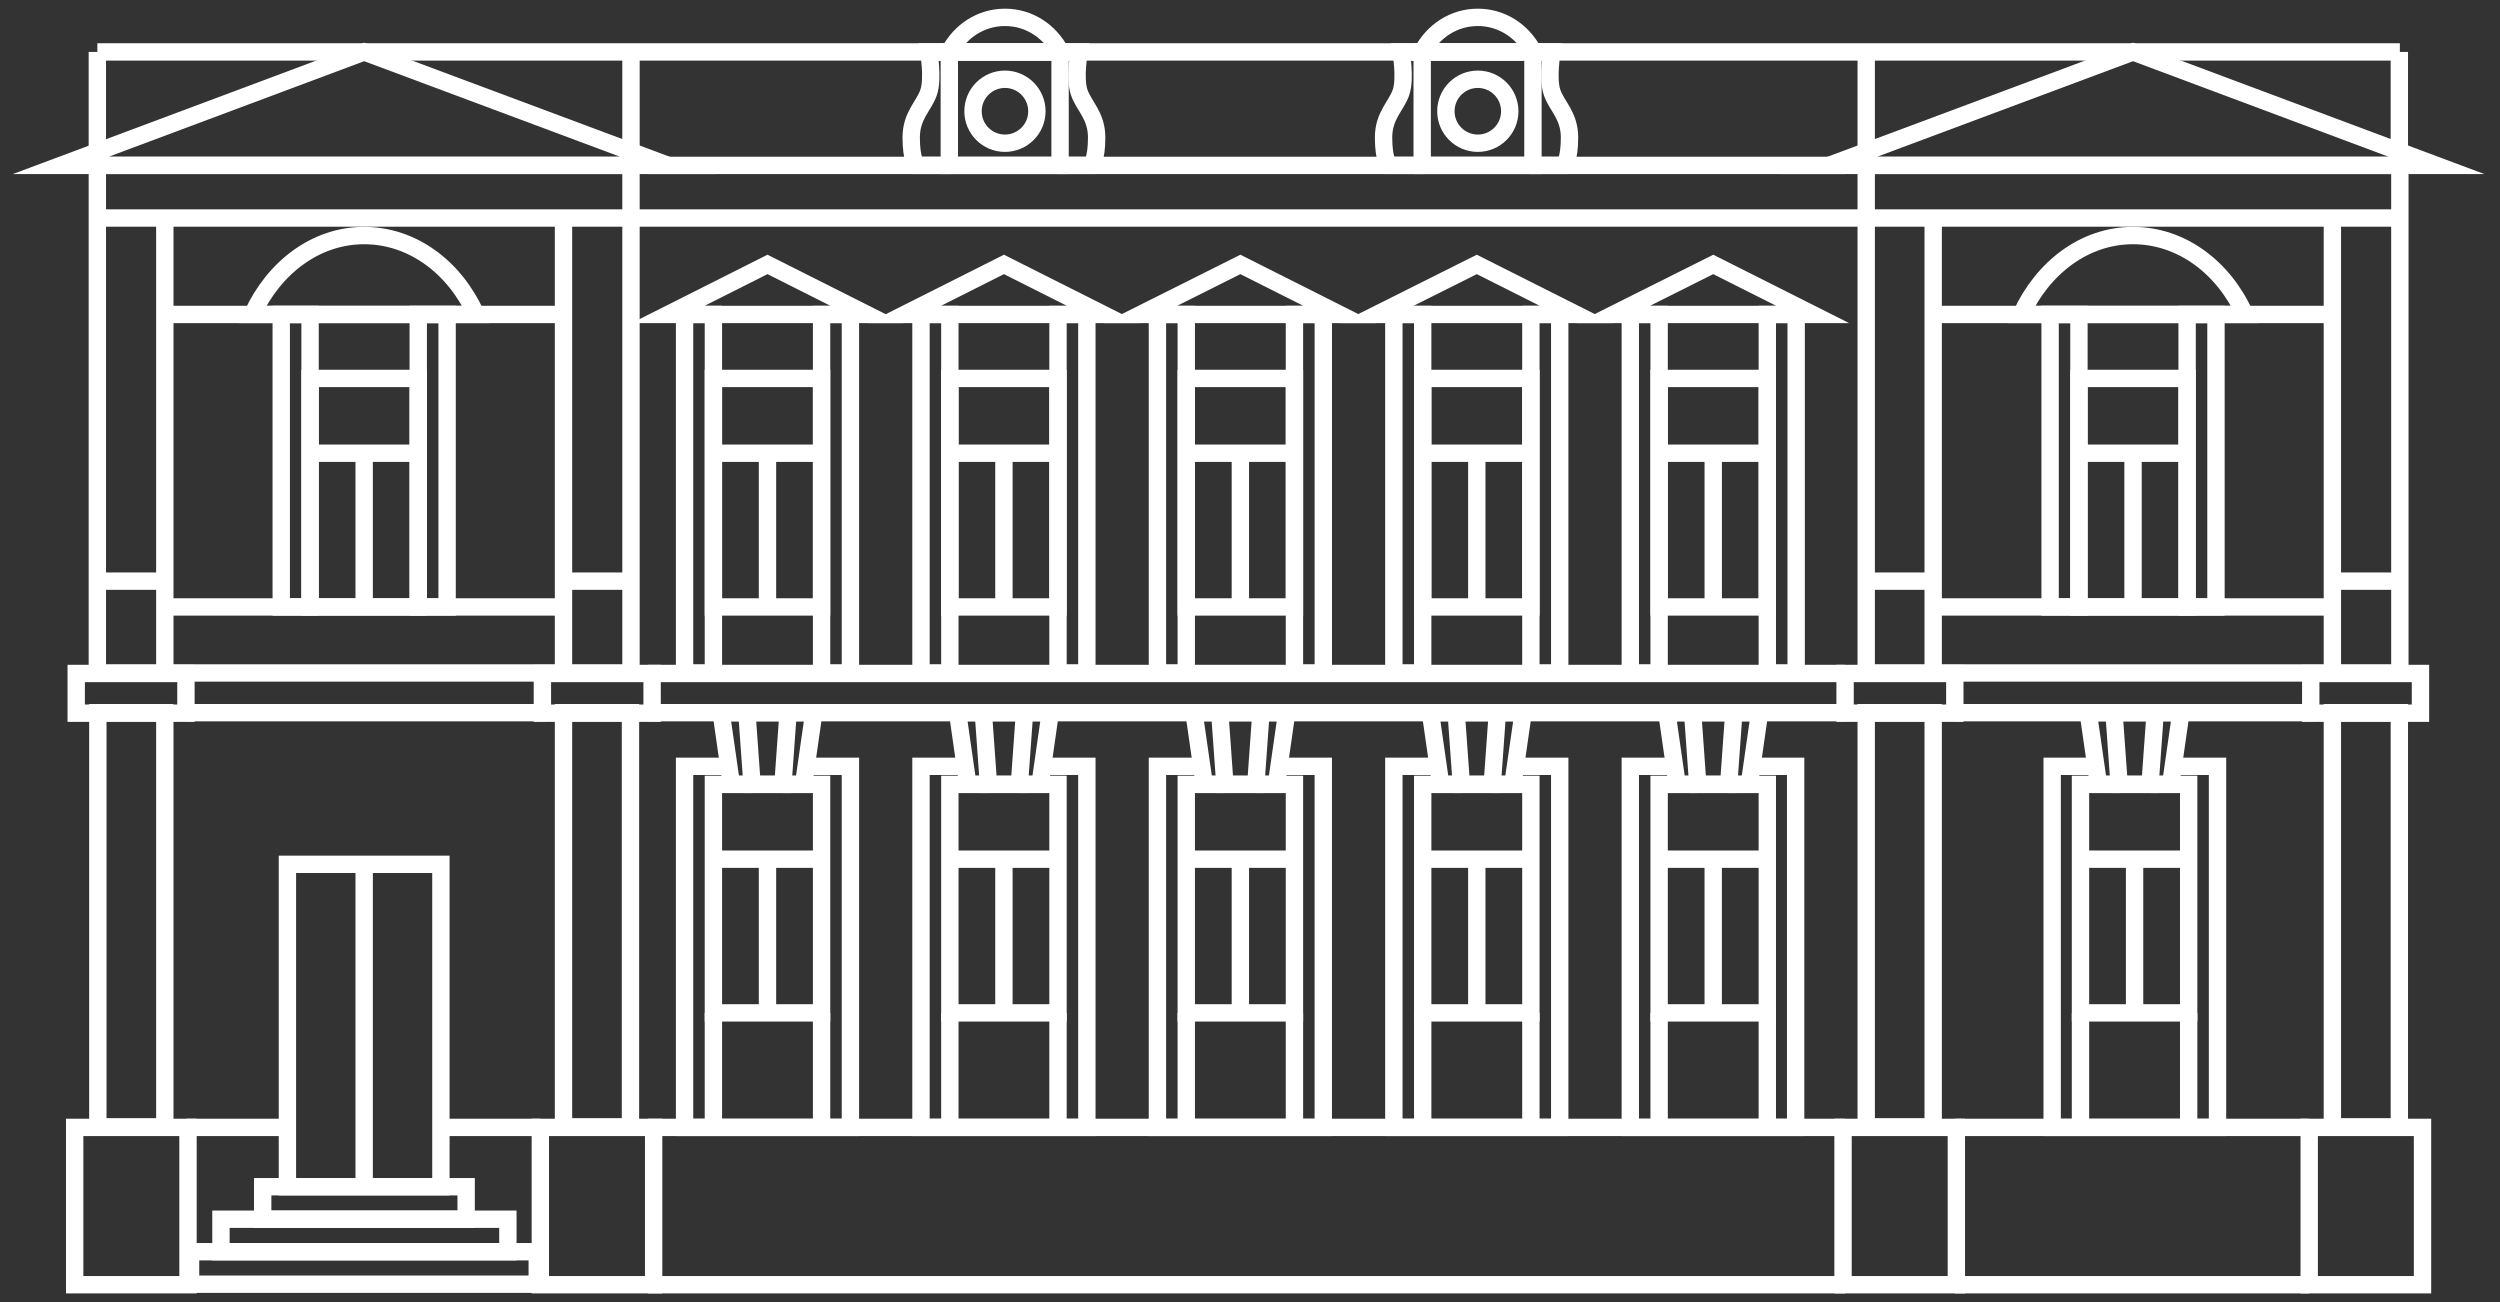 <?xml version="1.0" encoding="UTF-8"?> <svg xmlns="http://www.w3.org/2000/svg" width="144" height="75" viewBox="0 0 144 75" fill="none"><rect x="0" y="0" width="144" height="75" fill="#333333" stroke="none"/> <path d="M37.324 41.05H106.277" stroke="white" stroke-miterlimit="10"></path> <path d="M37.324 9.527H106.277" stroke="white" stroke-miterlimit="10"></path> <path d="M37.324 64.938H106.277" stroke="white" stroke-miterlimit="10"></path> <path d="M37.324 74H106.277" stroke="white" stroke-miterlimit="10"></path> <path d="M37.324 38.792H106.277" stroke="white" stroke-miterlimit="10"></path> <path d="M38.481 18.113L44.207 15.231L49.934 18.113H38.481Z" stroke="white" stroke-miterlimit="10"></path> <path d="M47.323 21.798H41.092V34.96H47.323V21.798Z" stroke="white" stroke-miterlimit="10"></path> <path d="M41.092 26.106H47.323" stroke="white" stroke-miterlimit="10"></path> <path d="M44.207 26.106V34.96" stroke="white" stroke-miterlimit="10"></path> <path d="M41.092 18.113H39.431V38.763H41.092V18.113Z" stroke="white" stroke-miterlimit="10"></path> <path d="M48.984 18.113H47.323V38.763H48.984V18.113Z" stroke="white" stroke-miterlimit="10"></path> <path d="M52.1 18.113L57.826 15.231L63.552 18.113H52.1Z" stroke="white" stroke-miterlimit="10"></path> <path d="M60.941 21.798H54.711V34.96H60.941V21.798Z" stroke="white" stroke-miterlimit="10"></path> <path d="M54.711 26.106H60.941" stroke="white" stroke-miterlimit="10"></path> <path d="M57.826 26.106V34.96" stroke="white" stroke-miterlimit="10"></path> <path d="M54.711 18.113H53.049V38.763H54.711V18.113Z" stroke="white" stroke-miterlimit="10"></path> <path d="M62.603 18.113H60.941V38.763H62.603V18.113Z" stroke="white" stroke-miterlimit="10"></path> <path d="M65.689 18.113L71.445 15.231L77.171 18.113H65.689Z" stroke="white" stroke-miterlimit="10"></path> <path d="M74.56 21.798H68.329V34.96H74.56V21.798Z" stroke="white" stroke-miterlimit="10"></path> <path d="M68.329 26.106H74.56" stroke="white" stroke-miterlimit="10"></path> <path d="M71.445 26.106V34.96" stroke="white" stroke-miterlimit="10"></path> <path d="M68.329 18.113H66.668V38.763H68.329V18.113Z" stroke="white" stroke-miterlimit="10"></path> <path d="M76.222 18.113H74.56V38.763H76.222V18.113Z" stroke="white" stroke-miterlimit="10"></path> <path d="M79.307 18.113L85.063 15.231L90.79 18.113H79.307Z" stroke="white" stroke-miterlimit="10"></path> <path d="M88.178 21.798H81.948V34.96H88.178V21.798Z" stroke="white" stroke-miterlimit="10"></path> <path d="M81.948 26.106H88.178" stroke="white" stroke-miterlimit="10"></path> <path d="M85.063 26.106V34.96" stroke="white" stroke-miterlimit="10"></path> <path d="M81.948 18.113H80.286V38.763H81.948V18.113Z" stroke="white" stroke-miterlimit="10"></path> <path d="M89.84 18.113H88.178V38.763H89.84V18.113Z" stroke="white" stroke-miterlimit="10"></path> <path d="M92.926 18.113L98.682 15.231L104.408 18.113H92.926Z" stroke="white" stroke-miterlimit="10"></path> <path d="M101.797 21.798H95.566V34.96H101.797V21.798Z" stroke="white" stroke-miterlimit="10"></path> <path d="M95.566 26.106H101.797" stroke="white" stroke-miterlimit="10"></path> <path d="M98.682 26.106V34.96" stroke="white" stroke-miterlimit="10"></path> <path d="M95.566 18.113H93.905V38.763H95.566V18.113Z" stroke="white" stroke-miterlimit="10"></path> <path d="M103.459 18.113H101.797V38.763H103.459V18.113Z" stroke="white" stroke-miterlimit="10"></path> <path d="M36.345 8.576V2.991" stroke="white" stroke-miterlimit="10"></path> <path d="M138.202 8.576V2.991" stroke="white" stroke-miterlimit="10"></path> <path d="M36.345 9.527H5.607V38.763H36.345V9.527Z" stroke="white" stroke-miterlimit="10"></path> <path d="M30.945 72.099H10.977V73.97H30.945V72.099Z" stroke="white" stroke-miterlimit="10"></path> <path d="M29.254 70.227H12.727V72.098H29.254V70.227Z" stroke="white" stroke-miterlimit="10"></path> <path d="M26.85 68.355H15.131V70.227H26.85V68.355Z" stroke="white" stroke-miterlimit="10"></path> <path d="M25.396 49.785H16.555V68.355H25.396V49.785Z" stroke="white" stroke-miterlimit="10"></path> <path d="M10.739 64.938H16.436" stroke="white" stroke-miterlimit="10"></path> <path d="M3.5 9.527L20.976 2.991L38.481 9.527H3.5Z" stroke="white" stroke-miterlimit="10"></path> <path d="M5.607 12.558H138.232" stroke="white" stroke-miterlimit="10"></path> <path d="M10.71 38.792H4.39V41.08H10.71V38.792Z" stroke="white" stroke-miterlimit="10"></path> <path d="M9.493 41.05H5.636V64.909H9.493V41.05Z" stroke="white" stroke-miterlimit="10"></path> <path d="M10.829 64.938H4.301V74H10.829V64.938Z" stroke="white" stroke-miterlimit="10"></path> <path d="M37.561 38.792H31.242V41.08H37.561V38.792Z" stroke="white" stroke-miterlimit="10"></path> <path d="M36.315 41.05H32.458V64.909H36.315V41.05Z" stroke="white" stroke-miterlimit="10"></path> <path d="M37.65 64.938H31.123V74H37.65V64.938Z" stroke="white" stroke-miterlimit="10"></path> <path d="M31.123 64.938H25.426" stroke="white" stroke-miterlimit="10"></path> <path d="M9.493 12.558V38.792" stroke="white" stroke-miterlimit="10"></path> <path d="M5.636 33.474H9.493" stroke="white" stroke-miterlimit="10"></path> <path d="M32.458 12.558V38.792" stroke="white" stroke-miterlimit="10"></path> <path d="M36.315 33.474H32.458" stroke="white" stroke-miterlimit="10"></path> <path d="M9.493 34.96H32.458" stroke="white" stroke-miterlimit="10"></path> <path d="M24.091 21.798H17.86V34.96H24.091V21.798Z" stroke="white" stroke-miterlimit="10"></path> <path d="M17.86 26.106H24.091" stroke="white" stroke-miterlimit="10"></path> <path d="M20.976 26.106V34.96" stroke="white" stroke-miterlimit="10"></path> <path d="M27.414 18.114C26.198 15.41 23.765 13.568 20.976 13.568C18.187 13.568 15.783 15.41 14.537 18.114H27.414Z" stroke="white" stroke-miterlimit="10"></path> <path d="M9.493 18.113H32.458" stroke="white" stroke-miterlimit="10"></path> <path d="M20.976 49.785V68.355" stroke="white" stroke-miterlimit="10"></path> <path d="M10.739 41.05H31.449" stroke="white" stroke-miterlimit="10"></path> <path d="M17.86 18.113H16.199V34.96H17.86V18.113Z" stroke="white" stroke-miterlimit="10"></path> <path d="M25.753 18.113H24.091V34.96H25.753V18.113Z" stroke="white" stroke-miterlimit="10"></path> <path d="M5.607 8.576V2.991" stroke="white" stroke-miterlimit="10"></path> <path d="M138.232 9.527H107.494V38.763H138.232V9.527Z" stroke="white" stroke-miterlimit="10"></path> <path d="M105.358 9.527L122.863 2.991L140.339 9.527H105.358Z" stroke="white" stroke-miterlimit="10"></path> <path d="M112.597 38.792H106.277V41.08H112.597V38.792Z" stroke="white" stroke-miterlimit="10"></path> <path d="M111.351 41.05H107.494V64.909H111.351V41.05Z" stroke="white" stroke-miterlimit="10"></path> <path d="M112.686 64.938H106.159V74H112.686V64.938Z" stroke="white" stroke-miterlimit="10"></path> <path d="M139.419 38.792H133.099V41.08H139.419V38.792Z" stroke="white" stroke-miterlimit="10"></path> <path d="M138.202 41.05H134.345V64.909H138.202V41.05Z" stroke="white" stroke-miterlimit="10"></path> <path d="M139.537 64.938H133.01V74H139.537V64.938Z" stroke="white" stroke-miterlimit="10"></path> <path d="M133.01 64.938H112.597" stroke="white" stroke-miterlimit="10"></path> <path d="M133.01 74H112.597" stroke="white" stroke-miterlimit="10"></path> <path d="M111.351 12.558V38.792" stroke="white" stroke-miterlimit="10"></path> <path d="M107.494 33.474H111.351" stroke="white" stroke-miterlimit="10"></path> <path d="M134.345 12.558V38.792" stroke="white" stroke-miterlimit="10"></path> <path d="M138.202 33.474H134.345" stroke="white" stroke-miterlimit="10"></path> <path d="M111.351 34.96H134.345" stroke="white" stroke-miterlimit="10"></path> <path d="M125.978 21.798H119.747V34.96H125.978V21.798Z" stroke="white" stroke-miterlimit="10"></path> <path d="M119.747 26.106H125.978" stroke="white" stroke-miterlimit="10"></path> <path d="M122.863 26.106V34.96" stroke="white" stroke-miterlimit="10"></path> <path d="M129.301 18.114C128.085 15.41 125.652 13.568 122.863 13.568C120.074 13.568 117.671 15.41 116.424 18.114H129.301Z" stroke="white" stroke-miterlimit="10"></path> <path d="M111.351 18.113H134.345" stroke="white" stroke-miterlimit="10"></path> <path d="M112.597 41.05H133.336" stroke="white" stroke-miterlimit="10"></path> <path d="M119.747 18.113H118.086V34.96H119.747V18.113Z" stroke="white" stroke-miterlimit="10"></path> <path d="M127.64 18.113H125.978V34.96H127.64V18.113Z" stroke="white" stroke-miterlimit="10"></path> <path d="M107.494 8.576V2.991" stroke="white" stroke-miterlimit="10"></path> <path d="M5.607 2.991H138.232" stroke="white" stroke-miterlimit="10"></path> <path d="M47.323 45.18H41.092V58.342H47.323V45.18Z" stroke="white" stroke-miterlimit="10"></path> <path d="M41.092 49.489H47.323" stroke="white" stroke-miterlimit="10"></path> <path d="M44.207 49.489V58.342" stroke="white" stroke-miterlimit="10"></path> <path d="M41.982 44.14H39.431V64.938H48.984V44.14H46.433" stroke="white" stroke-miterlimit="10"></path> <path d="M45.097 45.18H43.317L43.021 41.05H45.394L45.097 45.18Z" stroke="white" stroke-miterlimit="10"></path> <path d="M43.317 45.18H42.13L41.537 41.05H43.021" stroke="white" stroke-miterlimit="10"></path> <path d="M45.097 45.18H46.284L46.878 41.05H45.394" stroke="white" stroke-miterlimit="10"></path> <path d="M41.092 58.342V64.938" stroke="white" stroke-miterlimit="10"></path> <path d="M47.323 58.342V64.938" stroke="white" stroke-miterlimit="10"></path> <path d="M60.941 45.18H54.711V58.342H60.941V45.18Z" stroke="white" stroke-miterlimit="10"></path> <path d="M54.711 49.489H60.941" stroke="white" stroke-miterlimit="10"></path> <path d="M57.826 49.489V58.342" stroke="white" stroke-miterlimit="10"></path> <path d="M55.601 44.14H53.049V64.938H62.603V44.14H60.051" stroke="white" stroke-miterlimit="10"></path> <path d="M58.716 45.18H56.936L56.639 41.05H59.013L58.716 45.18Z" stroke="white" stroke-miterlimit="10"></path> <path d="M56.936 45.18H55.749L55.156 41.05H56.639" stroke="white" stroke-miterlimit="10"></path> <path d="M58.716 45.18H59.903L60.496 41.05H59.013" stroke="white" stroke-miterlimit="10"></path> <path d="M54.711 58.342V64.938" stroke="white" stroke-miterlimit="10"></path> <path d="M60.941 58.342V64.938" stroke="white" stroke-miterlimit="10"></path> <path d="M74.56 45.18H68.329V58.342H74.56V45.18Z" stroke="white" stroke-miterlimit="10"></path> <path d="M68.329 49.489H74.56" stroke="white" stroke-miterlimit="10"></path> <path d="M71.445 49.489V58.342" stroke="white" stroke-miterlimit="10"></path> <path d="M69.219 44.14H66.668V64.938H76.221V44.14H73.67" stroke="white" stroke-miterlimit="10"></path> <path d="M72.335 45.18H70.554L70.258 41.05H72.631L72.335 45.18Z" stroke="white" stroke-miterlimit="10"></path> <path d="M70.554 45.18H69.368L68.774 41.05H70.258" stroke="white" stroke-miterlimit="10"></path> <path d="M72.335 45.18H73.521L74.115 41.05H72.631" stroke="white" stroke-miterlimit="10"></path> <path d="M68.329 58.342V64.938" stroke="white" stroke-miterlimit="10"></path> <path d="M74.56 58.342V64.938" stroke="white" stroke-miterlimit="10"></path> <path d="M101.797 45.18H95.566V58.342H101.797V45.18Z" stroke="white" stroke-miterlimit="10"></path> <path d="M95.566 49.489H101.797" stroke="white" stroke-miterlimit="10"></path> <path d="M98.681 49.489V58.342" stroke="white" stroke-miterlimit="10"></path> <path d="M96.427 44.14H93.905V64.938H103.429V44.14H100.907" stroke="white" stroke-miterlimit="10"></path> <path d="M99.572 45.18H97.792L97.495 41.05H99.868L99.572 45.18Z" stroke="white" stroke-miterlimit="10"></path> <path d="M97.792 45.18H96.605L96.011 41.05H97.495" stroke="white" stroke-miterlimit="10"></path> <path d="M99.572 45.18H100.759L101.352 41.05H99.868" stroke="white" stroke-miterlimit="10"></path> <path d="M95.566 58.342V64.938" stroke="white" stroke-miterlimit="10"></path> <path d="M101.797 58.342V64.938" stroke="white" stroke-miterlimit="10"></path> <path d="M126.067 45.18H119.836V58.342H126.067V45.18Z" stroke="white" stroke-miterlimit="10"></path> <path d="M119.836 49.489H126.067" stroke="white" stroke-miterlimit="10"></path> <path d="M122.952 49.489V58.342" stroke="white" stroke-miterlimit="10"></path> <path d="M120.727 44.14H118.205V64.938H127.729V44.14H125.207" stroke="white" stroke-miterlimit="10"></path> <path d="M123.842 45.18H122.062L121.765 41.05H124.139L123.842 45.18Z" stroke="white" stroke-miterlimit="10"></path> <path d="M122.062 45.18H120.875L120.281 41.05H121.765" stroke="white" stroke-miterlimit="10"></path> <path d="M123.842 45.18H125.029L125.622 41.05H124.139" stroke="white" stroke-miterlimit="10"></path> <path d="M119.836 58.342V64.938" stroke="white" stroke-miterlimit="10"></path> <path d="M126.067 58.342V64.938" stroke="white" stroke-miterlimit="10"></path> <path d="M88.178 45.18H81.948V58.342H88.178V45.18Z" stroke="white" stroke-miterlimit="10"></path> <path d="M81.948 49.489H88.178" stroke="white" stroke-miterlimit="10"></path> <path d="M85.063 49.489V58.342" stroke="white" stroke-miterlimit="10"></path> <path d="M82.838 44.14H80.286V64.938H89.84V44.14H87.288" stroke="white" stroke-miterlimit="10"></path> <path d="M85.953 45.18H84.173L83.876 41.05H86.25L85.953 45.18Z" stroke="white" stroke-miterlimit="10"></path> <path d="M84.173 45.18H82.986L82.393 41.05H83.876" stroke="white" stroke-miterlimit="10"></path> <path d="M85.953 45.18H87.14L87.734 41.05H86.25" stroke="white" stroke-miterlimit="10"></path> <path d="M81.948 58.342V64.938" stroke="white" stroke-miterlimit="10"></path> <path d="M88.178 58.342V64.938" stroke="white" stroke-miterlimit="10"></path> <path d="M61.09 2.991C60.467 1.802 59.28 1 57.885 1C56.491 1 55.304 1.802 54.681 2.991H61.09Z" stroke="white" stroke-miterlimit="10"></path> <path d="M61.06 2.991H54.681V9.527H61.06V2.991Z" stroke="white" stroke-miterlimit="10"></path> <path d="M57.885 8.25C58.901 8.25 59.725 7.425 59.725 6.408C59.725 5.39 58.901 4.565 57.885 4.565C56.869 4.565 56.046 5.39 56.046 6.408C56.046 7.425 56.869 8.25 57.885 8.25Z" stroke="white" stroke-miterlimit="10"></path> <path d="M54.77 2.991H53.494C53.494 2.991 53.761 4.506 53.494 5.308C53.227 6.11 52.485 6.645 52.485 7.923C52.485 9.2 52.782 9.527 52.782 9.527H54.77" stroke="white" stroke-miterlimit="10"></path> <path d="M60.882 2.991H62.158C62.158 2.991 61.891 4.506 62.158 5.308C62.425 6.11 63.167 6.645 63.167 7.923C63.167 9.2 62.87 9.527 62.87 9.527H60.882" stroke="white" stroke-miterlimit="10"></path> <path d="M88.327 2.991C87.704 1.802 86.517 1 85.123 1C83.728 1 82.541 1.802 81.918 2.991H88.327Z" stroke="white" stroke-miterlimit="10"></path> <path d="M88.297 2.991H81.918V9.527H88.297V2.991Z" stroke="white" stroke-miterlimit="10"></path> <path d="M85.123 8.25C86.138 8.25 86.962 7.425 86.962 6.408C86.962 5.39 86.138 4.565 85.123 4.565C84.106 4.565 83.283 5.39 83.283 6.408C83.283 7.425 84.106 8.25 85.123 8.25Z" stroke="white" stroke-miterlimit="10"></path> <path d="M81.978 2.991H80.702C80.702 2.991 80.969 4.506 80.702 5.308C80.435 6.11 79.693 6.645 79.693 7.923C79.693 9.2 79.99 9.527 79.99 9.527H81.978" stroke="white" stroke-miterlimit="10"></path> <path d="M88.119 2.991H89.395C89.395 2.991 89.128 4.506 89.395 5.308C89.662 6.11 90.404 6.645 90.404 7.923C90.404 9.2 90.107 9.527 90.107 9.527H88.119" stroke="white" stroke-miterlimit="10"></path> </svg> 